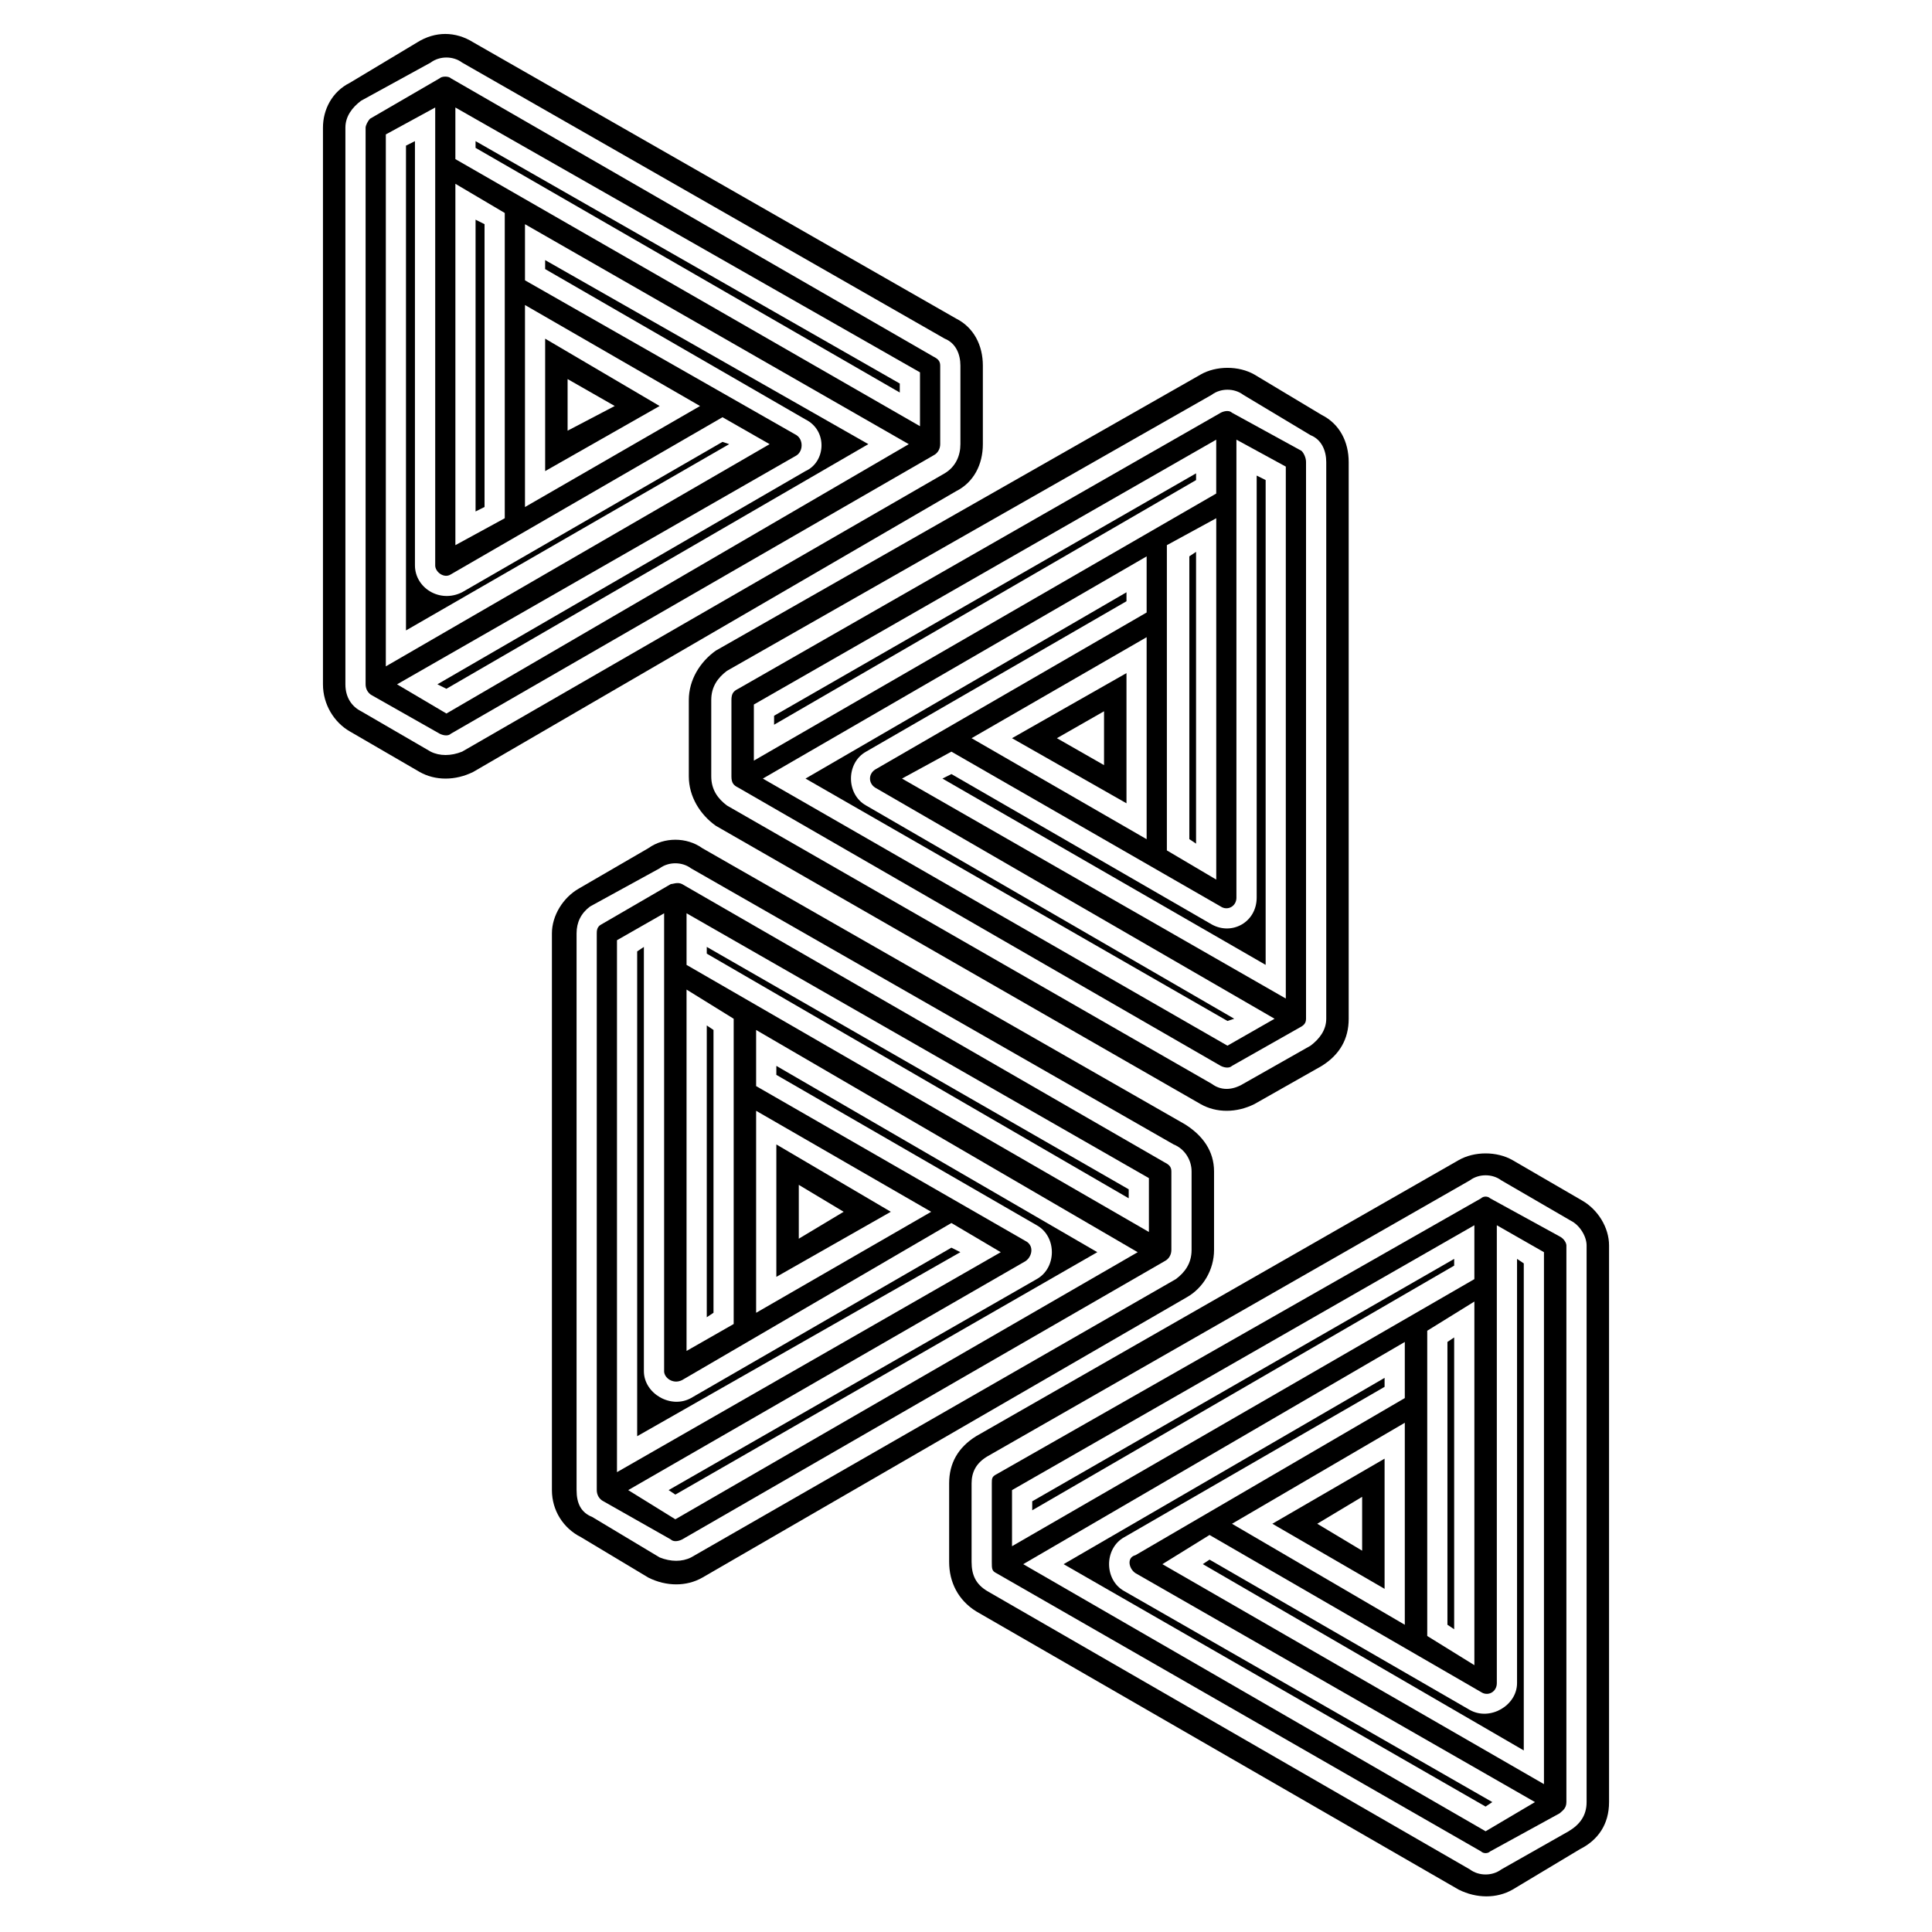 <?xml version="1.0" encoding="UTF-8"?>
<!-- Uploaded to: SVG Repo, www.svgrepo.com, Generator: SVG Repo Mixer Tools -->
<svg fill="#000000" width="800px" height="800px" version="1.1" viewBox="144 144 512 512" xmlns="http://www.w3.org/2000/svg">
 <g fill-rule="evenodd">
  <path d="m263.49 164.75 127.89 73.758c1.191 0.594 1.785 1.191 1.785 2.379v20.82c0 1.191-0.594 2.379-1.785 2.973l-127.89 73.758c-0.594 0.594-1.785 0.594-2.973 0l-17.844-10.113c-1.191-0.594-1.785-1.785-1.785-2.973v-147.52c0-0.594 0.594-1.785 1.191-2.379l18.438-10.707c0.594-0.594 2.379-0.594 2.973 0zm1.191 27.957 13.086 7.734v80.895l-13.086 7.137v-95.766zm-5.352 101.12c0 1.785 2.379 3.57 4.164 2.379l71.973-41.637 12.492 7.137-101.71 58.887v-140.97l13.086-7.137v121.34zm128.48-51.152-123.13-70.188v13.68l123.13 70.781v-14.277zm-2.973 19.035-101.71-58.293v14.871l71.973 41.043c1.785 1.191 1.785 4.164 0 5.352l-105.88 60.672 13.086 7.734 122.53-71.379zm-101.71-36.879v53.535l46.395-26.766-46.395-26.766z"/>
  <path d="m374.12 261.7-85.652-48.773v2.379l69 39.852c5.949 2.973 5.352 11.301 0 13.68l-97.551 56.508 2.379 1.191z"/>
  <path d="m382.45 245.64-112.42-64.242v1.785l112.42 64.836z"/>
  <path d="m253.97 181.4-2.379 1.191v128.48l85.652-49.371-1.785-0.594-69 39.852c-5.949 2.973-12.492-1.191-12.492-7.137v-112.42z"/>
  <path d="m270.03 202.22v77.324l2.379-1.191v-74.945l-2.379-1.191z"/>
  <path d="m288.47 233.75v35.094l30.336-17.25zm5.949 10.707 12.492 7.137-12.492 6.543v-13.68z"/>
  <path d="m269.44 155.23 127.89 73.164c4.758 2.379 7.137 7.137 7.137 12.492v20.82c0 5.352-2.379 10.113-7.137 12.492l-127.89 74.352c-4.758 2.379-10.113 2.379-14.277 0l-18.438-10.707c-4.164-2.379-7.137-7.137-7.137-12.492v-147.52c0-4.758 2.379-9.516 7.137-11.895l17.844-10.707c4.758-2.973 10.113-2.973 14.871 0zm-33.906 170.12c0 3.57 1.785 5.949 4.164 7.137l18.438 10.707c2.379 1.191 5.352 1.191 8.328 0l127.89-73.758c2.973-1.785 4.164-4.758 4.164-7.734v-20.82c0-2.973-1.191-5.949-4.164-7.137l-127.89-73.164c-2.379-1.785-5.949-1.785-8.328 0l-18.438 10.113c-2.379 1.785-4.164 4.164-4.164 7.137v147.52z"/>
  <path d="m467.51 253.38-127.89 73.164c-1.191 0.594-1.785 1.191-1.785 2.973v20.223c0 1.785 0.594 2.379 1.785 2.973l127.89 73.758c1.191 0.594 2.379 0.594 2.973 0l17.844-10.113c1.191-0.594 1.785-1.191 1.785-2.379v-147.52c0-1.191-0.594-2.379-1.191-2.973l-18.438-10.113c-0.594-0.594-1.785-0.594-2.973 0zm-1.191 27.957-13.086 7.137v80.895l13.086 7.734v-95.766zm5.352 100.52c0 2.379-2.379 3.57-4.164 2.379l-71.379-41.043-13.086 7.137 101.71 58.293v-140.97l-13.086-7.137v121.34zm-127.89-51.152 122.53-70.188v14.277l-122.53 70.781zm2.379 19.629 101.71-58.887v14.871l-71.973 41.637c-1.785 1.191-1.785 3.57 0 4.758l105.88 61.266-12.492 7.137zm101.71-37.473v53.535l-46.395-26.766 46.395-26.766z"/>
  <path d="m357.47 350.33 85.059-49.371v2.379l-69 39.852c-5.352 2.973-5.352 11.301 0 14.277l97.551 56.508-1.785 0.594z"/>
  <path d="m349.14 333.68 111.83-64.238v1.785l-111.83 64.832z"/>
  <path d="m477.03 270.03 2.379 1.191v128.48l-85.652-49.371 2.379-1.191 69 39.852c5.352 2.973 11.895-0.594 11.895-7.137v-111.82z"/>
  <path d="m460.97 290.25v77.324l-1.785-1.191v-74.945l1.785-1.191z"/>
  <path d="m442.53 322.38v34.5l-30.336-17.25zm-5.949 10.113-12.492 7.137 12.492 7.137v-14.277z"/>
  <path d="m462.16 243.27-128.48 73.164c-4.164 2.973-7.137 7.734-7.137 13.086v20.223c0 5.352 2.973 10.113 7.137 13.086l128.48 73.758c4.164 2.379 9.516 2.379 14.277 0l17.844-10.113c4.758-2.973 7.137-7.137 7.137-12.492v-147.52c0-5.352-2.379-10.113-7.137-12.492l-17.844-10.707c-4.164-2.379-10.113-2.379-14.277 0zm33.309 170.71c0 2.973-1.785 5.352-4.164 7.137l-17.844 10.113c-2.973 1.785-5.949 1.785-8.328 0l-128.48-73.758c-2.379-1.785-4.164-4.164-4.164-7.734v-20.223c0-3.57 1.785-5.949 4.164-7.734l128.48-73.164c2.379-1.785 5.949-1.785 8.328 0l17.844 10.707c2.973 1.191 4.164 4.164 4.164 7.137v147.52z"/>
  <path d="m324.75 378.29 127.89 73.758c1.191 0.594 1.785 1.191 1.785 2.379v20.82c0 1.191-0.594 2.379-1.785 2.973l-127.89 73.758c-1.191 0.594-2.379 0.594-2.973 0l-17.844-10.113c-1.191-0.594-1.785-1.785-1.785-2.973v-147.52c0-0.594 0-1.785 1.191-2.379l18.438-10.707c0.594 0 1.785-0.594 2.973 0zm1.191 27.957 12.492 7.734v80.895l-12.492 7.137v-95.766zm-5.949 101.12c0 1.785 2.379 3.57 4.758 2.379l71.379-41.637 13.086 7.734-101.71 58.293v-140.97l12.492-7.137v121.34zm128.48-51.152-122.53-70.188v13.68l122.53 70.781v-14.277zm-2.973 19.629-101.12-58.887v14.871l71.379 41.043c2.379 1.191 1.785 4.164 0 5.352l-105.28 60.672 12.492 7.734 122.53-70.781zm-101.12-37.473v53.535l46.395-26.766-46.395-26.766z"/>
  <path d="m434.8 475.84-85.059-49.371v2.379l69 39.852c5.352 2.973 5.352 11.301 0 14.277l-97.551 55.914 1.785 1.191 111.82-64.238z"/>
  <path d="m443.12 459.18-111.82-64.242v1.785l111.82 64.836z"/>
  <path d="m314.64 394.94-1.785 1.191v128.48l85.652-48.773-2.379-1.191-69 39.852c-5.352 2.973-12.492-1.191-12.492-7.137v-112.42z"/>
  <path d="m331.3 415.76v77.324l1.785-1.191v-74.945l-1.785-1.191z"/>
  <path d="m349.74 447.29v35.094l30.336-17.25zm5.949 10.707 11.895 7.137-11.895 7.137v-14.277z"/>
  <path d="m330.11 368.77 127.89 73.164c4.758 2.973 7.734 7.137 7.734 12.492v20.82c0 5.352-2.973 10.113-7.137 12.492l-128.48 74.352c-4.164 2.379-9.516 2.379-14.277 0l-17.844-10.707c-4.758-2.379-7.734-7.137-7.734-12.492v-147.52c0-4.758 2.973-9.516 7.137-11.895l18.438-10.707c4.164-2.973 10.113-2.973 14.277 0zm-33.309 170.12c0 3.57 1.191 5.949 4.164 7.137l17.844 10.707c2.973 1.191 5.949 1.191 8.328 0l128.48-73.758c2.379-1.785 4.164-4.164 4.164-7.734v-20.82c0-2.973-1.785-5.949-4.758-7.137l-127.89-73.164c-2.379-1.785-5.949-1.785-8.328 0l-18.438 10.113c-2.379 1.785-3.57 4.164-3.57 7.137v147.52z"/>
  <path d="m536.51 461.56-128.48 73.164c-1.191 0.594-1.191 1.191-1.191 2.379v20.82c0 1.785 0 2.379 1.191 2.973l128.48 73.758c0.594 0.594 1.785 0.594 2.379 0l18.438-10.113c0.594-0.594 1.785-1.191 1.785-2.973v-147.52c0-0.594-0.594-1.785-1.785-2.379l-18.438-10.113c-0.594-0.594-1.785-0.594-2.379 0zm-1.785 27.363-12.492 7.734v80.895l12.492 7.734v-96.359zm5.949 101.12c0 2.379-2.379 3.57-4.164 2.379l-71.973-41.637-12.492 7.734 101.12 58.293v-140.97l-12.492-7.137v121.34zm-128.48-51.152 122.53-70.188v14.277l-122.53 70.781zm2.973 19.629 101.12-58.887v14.871l-71.379 41.637c-2.379 0.594-1.785 3.57 0 4.758l105.88 60.672-13.086 7.734-122.53-70.781zm101.12-37.473v53.535l-45.801-26.766 45.801-26.766z"/>
  <path d="m425.87 558.52 85.059-49.371v2.379l-69 39.852c-5.352 2.973-5.352 11.301 0 14.277l97.551 55.914-1.785 1.191-111.82-64.238z"/>
  <path d="m417.55 541.86 111.82-64.242v1.785l-111.82 64.836z"/>
  <path d="m546.03 477.62 1.785 1.191v129.07l-85.059-49.371 1.785-1.191 69 39.852c5.352 2.973 12.492-1.191 12.492-7.137v-112.42z"/>
  <path d="m529.37 498.44v77.324l-1.785-1.191v-74.945l1.785-1.191z"/>
  <path d="m510.93 530.56v34.5l-29.742-17.25zm-5.949 10.113-11.895 7.137 11.895 7.137v-14.277z"/>
  <path d="m530.56 451.45-127.89 73.164c-4.758 2.973-7.137 7.137-7.137 12.492v20.82c0 5.352 2.379 10.113 7.137 13.086l127.89 73.758c4.758 2.379 10.113 2.379 14.277 0l17.844-10.707c4.758-2.379 7.734-6.543 7.734-12.492v-147.52c0-4.758-2.973-9.516-7.137-11.895l-18.438-10.707c-4.164-2.379-10.113-2.379-14.277 0zm33.906 170.12c0 3.57-1.785 5.949-4.758 7.734l-17.844 10.113c-2.379 1.785-5.949 1.785-8.328 0l-127.89-73.758c-2.973-1.785-4.164-4.164-4.164-7.734v-20.82c0-2.973 1.191-5.352 4.164-7.137l127.89-73.164c2.379-1.785 5.949-1.785 8.328 0l18.438 10.707c2.379 1.191 4.164 4.164 4.164 6.543v147.52z"/>
 </g>
</svg>